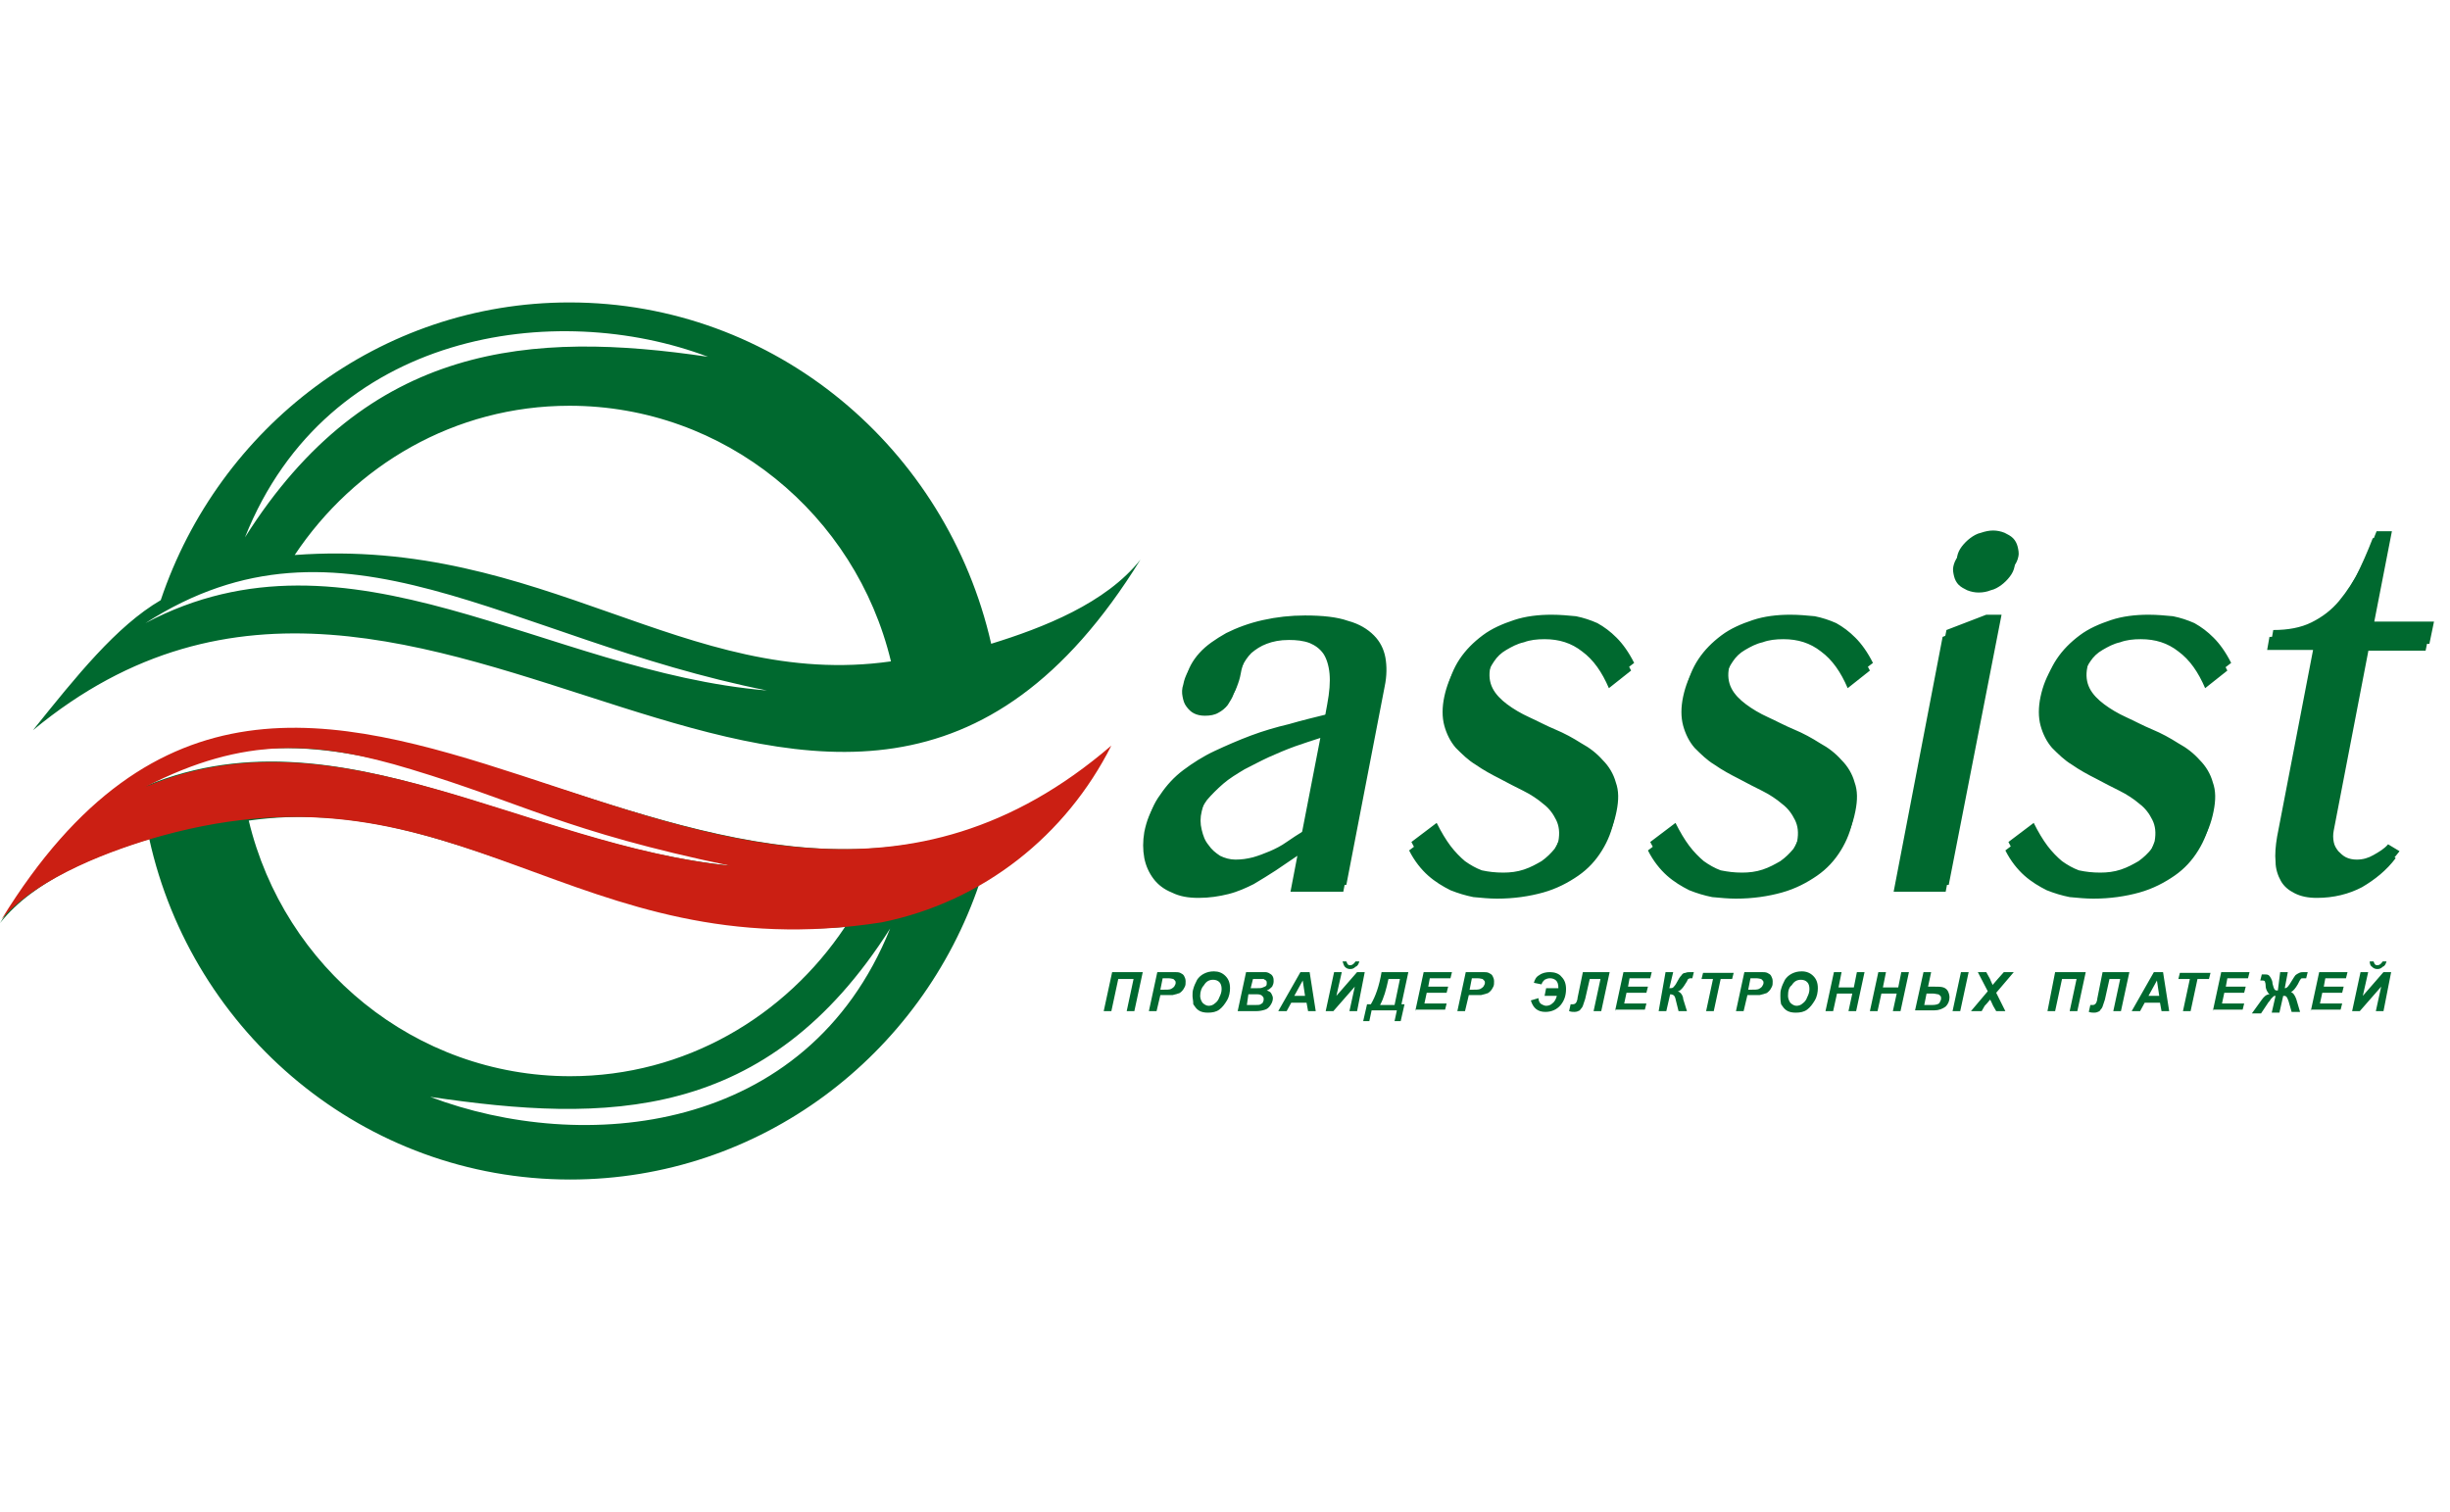 <svg width="81" height="50" viewBox="0 0 81 50" fill="none" xmlns="http://www.w3.org/2000/svg">
<path fill-rule="evenodd" clip-rule="evenodd" d="M36.769 32.142H37.781L37.503 33.433H37.25L37.477 32.37H36.971L36.743 33.433H36.49L36.769 32.142ZM38.237 33.433H37.983L38.262 32.142H38.793C38.895 32.142 38.97 32.142 39.021 32.167C39.072 32.193 39.122 32.218 39.148 32.269C39.173 32.319 39.198 32.37 39.198 32.446C39.198 32.522 39.198 32.572 39.173 32.623C39.148 32.674 39.122 32.724 39.072 32.775C39.046 32.8 38.996 32.851 38.945 32.851C38.895 32.876 38.844 32.876 38.768 32.901C38.717 32.901 38.641 32.901 38.54 32.901H38.363L38.237 33.433H38.237ZM38.363 32.724H38.439C38.566 32.724 38.667 32.724 38.717 32.699C38.768 32.674 38.793 32.648 38.819 32.623C38.844 32.572 38.869 32.547 38.869 32.496C38.869 32.471 38.869 32.446 38.844 32.42C38.819 32.395 38.819 32.395 38.793 32.37C38.768 32.37 38.717 32.345 38.616 32.345H38.439L38.363 32.724V32.724ZM39.426 32.927C39.426 32.851 39.426 32.775 39.451 32.699C39.477 32.598 39.527 32.496 39.578 32.395C39.628 32.319 39.704 32.243 39.806 32.193C39.907 32.142 40.008 32.117 40.135 32.117C40.286 32.117 40.413 32.167 40.514 32.269C40.615 32.37 40.666 32.496 40.666 32.674C40.666 32.8 40.641 32.952 40.565 33.078C40.489 33.205 40.413 33.306 40.312 33.382C40.21 33.458 40.084 33.483 39.932 33.483C39.806 33.483 39.704 33.458 39.628 33.407C39.552 33.357 39.502 33.281 39.451 33.205C39.451 33.078 39.426 33.003 39.426 32.927H39.426ZM39.679 32.927C39.679 33.003 39.704 33.078 39.755 33.154C39.806 33.205 39.881 33.256 39.957 33.256C40.033 33.256 40.109 33.23 40.16 33.18C40.236 33.129 40.286 33.053 40.312 32.977C40.362 32.876 40.388 32.8 40.388 32.699C40.388 32.598 40.362 32.522 40.312 32.471C40.261 32.42 40.185 32.395 40.109 32.395C39.983 32.395 39.881 32.446 39.806 32.572C39.73 32.648 39.679 32.775 39.679 32.927L39.679 32.927ZM40.919 33.433L41.197 32.142H41.627C41.729 32.142 41.779 32.142 41.83 32.142C41.88 32.142 41.956 32.167 41.982 32.193C42.032 32.218 42.058 32.243 42.083 32.294C42.108 32.345 42.108 32.395 42.108 32.446C42.108 32.522 42.083 32.572 42.058 32.623C42.007 32.674 41.956 32.724 41.88 32.749C41.956 32.775 42.007 32.8 42.032 32.851C42.058 32.901 42.083 32.952 42.083 33.003C42.083 33.078 42.058 33.154 42.007 33.23C41.956 33.306 41.906 33.357 41.83 33.382C41.754 33.407 41.653 33.433 41.526 33.433H40.919L40.919 33.433ZM41.349 32.674H41.552C41.653 32.674 41.703 32.674 41.754 32.648C41.805 32.623 41.83 32.623 41.855 32.598C41.88 32.572 41.88 32.547 41.88 32.496C41.88 32.471 41.88 32.446 41.855 32.42C41.83 32.395 41.805 32.395 41.779 32.37C41.754 32.37 41.703 32.37 41.627 32.37H41.425L41.349 32.674H41.349ZM41.223 33.23H41.476C41.577 33.23 41.653 33.23 41.678 33.205C41.703 33.18 41.754 33.18 41.754 33.129C41.779 33.104 41.779 33.053 41.779 33.028C41.779 32.977 41.754 32.952 41.729 32.927C41.703 32.901 41.653 32.876 41.577 32.876H41.273L41.223 33.23V33.23ZM43.196 33.154H42.69L42.538 33.433H42.26L42.994 32.142H43.298L43.5 33.433H43.247L43.196 33.154H43.196ZM43.146 32.927L43.07 32.42L42.791 32.927H43.146H43.146ZM44.107 32.142H44.361L44.183 32.927L44.867 32.142H45.12L44.867 33.433H44.614L44.791 32.623L44.082 33.433H43.829L44.107 32.142ZM44.386 31.788H44.512C44.538 31.838 44.538 31.864 44.563 31.889C44.588 31.914 44.614 31.914 44.639 31.914C44.715 31.914 44.765 31.864 44.816 31.788H44.943C44.917 31.864 44.892 31.94 44.816 31.965C44.765 32.016 44.715 32.041 44.639 32.041C44.563 32.041 44.512 32.016 44.462 31.965C44.436 31.94 44.411 31.864 44.386 31.788ZM45.676 32.142C45.6 32.598 45.474 32.952 45.322 33.205H45.196L45.069 33.762H45.272L45.347 33.407H46.182L46.106 33.762H46.309L46.435 33.205H46.334L46.562 32.142H45.676V32.142ZM46.284 32.37L46.106 33.23H45.626C45.752 33.003 45.828 32.724 45.904 32.37H46.284H46.284ZM46.79 33.433L47.068 32.142H48.004L47.954 32.345H47.271L47.22 32.623H47.878L47.827 32.825H47.169L47.093 33.18H47.827L47.777 33.382H46.79V33.433H46.79ZM48.435 33.433H48.182L48.46 32.142H48.991C49.093 32.142 49.169 32.142 49.219 32.167C49.27 32.193 49.32 32.218 49.346 32.269C49.371 32.319 49.396 32.37 49.396 32.446C49.396 32.522 49.396 32.572 49.371 32.623C49.346 32.674 49.32 32.724 49.27 32.775C49.244 32.8 49.194 32.851 49.143 32.851C49.093 32.876 49.042 32.876 48.966 32.901C48.915 32.901 48.84 32.901 48.738 32.901H48.561L48.435 33.433H48.435ZM48.587 32.724H48.662C48.789 32.724 48.89 32.724 48.941 32.699C48.991 32.674 49.017 32.648 49.042 32.623C49.067 32.572 49.093 32.547 49.093 32.496C49.093 32.471 49.093 32.446 49.067 32.42C49.042 32.395 49.042 32.395 49.017 32.37C48.991 32.37 48.941 32.345 48.84 32.345H48.662L48.587 32.724V32.724ZM51.117 32.674H51.522C51.522 32.547 51.497 32.471 51.446 32.42C51.395 32.37 51.319 32.345 51.243 32.345C51.168 32.345 51.117 32.37 51.066 32.395C51.016 32.446 50.99 32.471 50.965 32.547L50.712 32.496C50.737 32.395 50.788 32.294 50.889 32.243C50.99 32.167 51.117 32.142 51.243 32.142C51.395 32.142 51.547 32.193 51.623 32.294C51.724 32.395 51.775 32.522 51.775 32.699C51.775 32.901 51.724 33.078 51.598 33.23C51.471 33.382 51.294 33.458 51.092 33.458C50.839 33.458 50.687 33.331 50.611 33.078L50.864 33.003C50.864 33.104 50.915 33.18 50.965 33.205C51.016 33.23 51.066 33.256 51.117 33.256C51.193 33.256 51.269 33.23 51.319 33.18C51.395 33.129 51.446 33.028 51.471 32.927H51.066L51.117 32.674V32.674ZM52.332 32.142H53.217L52.939 33.433H52.686L52.914 32.37H52.559L52.408 33.028C52.382 33.104 52.357 33.18 52.332 33.256C52.306 33.331 52.256 33.357 52.23 33.407C52.18 33.433 52.129 33.458 52.053 33.458C52.003 33.458 51.952 33.458 51.876 33.433L51.927 33.205C51.977 33.205 52.003 33.205 52.003 33.205C52.079 33.205 52.129 33.154 52.154 33.028V33.003L52.332 32.142V32.142ZM53.395 33.433L53.673 32.142H54.609L54.559 32.345H53.875L53.825 32.623H54.483L54.432 32.825H53.774L53.698 33.18H54.432L54.381 33.382H53.395V33.433V33.433ZM55.065 32.142H55.318L55.191 32.674C55.242 32.674 55.292 32.674 55.318 32.648C55.343 32.623 55.394 32.572 55.444 32.471C55.495 32.37 55.545 32.294 55.596 32.243C55.621 32.193 55.672 32.167 55.723 32.167C55.773 32.142 55.824 32.142 55.925 32.142H56.001L55.95 32.345H55.9C55.874 32.345 55.849 32.345 55.824 32.37C55.798 32.37 55.798 32.395 55.773 32.446C55.697 32.572 55.647 32.648 55.596 32.699C55.545 32.749 55.52 32.775 55.469 32.775C55.545 32.8 55.621 32.876 55.647 33.003V33.028L55.773 33.433H55.495L55.394 33.028C55.394 33.028 55.394 33.003 55.368 32.952C55.343 32.901 55.292 32.876 55.217 32.876L55.09 33.433H54.837L55.065 32.142V32.142ZM56.659 33.433H56.406L56.634 32.37H56.254L56.305 32.167H57.317L57.266 32.37H56.887L56.659 33.433ZM57.646 33.433H57.393L57.671 32.142H58.203C58.304 32.142 58.38 32.142 58.43 32.167C58.481 32.193 58.532 32.218 58.557 32.269C58.582 32.319 58.607 32.37 58.607 32.446C58.607 32.522 58.607 32.572 58.582 32.623C58.557 32.674 58.532 32.724 58.481 32.775C58.456 32.8 58.405 32.851 58.354 32.851C58.304 32.876 58.253 32.876 58.177 32.901C58.127 32.901 58.051 32.901 57.95 32.901H57.772L57.646 33.433V33.433ZM57.798 32.724H57.873C58 32.724 58.101 32.724 58.152 32.699C58.203 32.674 58.228 32.648 58.253 32.623C58.278 32.572 58.304 32.547 58.304 32.496C58.304 32.471 58.304 32.446 58.278 32.42C58.253 32.395 58.253 32.395 58.228 32.37C58.203 32.37 58.152 32.345 58.051 32.345H57.873L57.798 32.724V32.724ZM58.861 32.927C58.861 32.851 58.861 32.775 58.886 32.699C58.911 32.598 58.962 32.496 59.012 32.395C59.063 32.319 59.139 32.243 59.24 32.193C59.341 32.142 59.443 32.117 59.569 32.117C59.721 32.117 59.847 32.167 59.949 32.269C60.05 32.37 60.1 32.496 60.1 32.674C60.1 32.8 60.075 32.952 59.999 33.078C59.923 33.205 59.847 33.306 59.746 33.382C59.645 33.458 59.518 33.483 59.367 33.483C59.24 33.483 59.139 33.458 59.063 33.407C58.987 33.357 58.936 33.281 58.886 33.205C58.861 33.078 58.861 33.003 58.861 32.927H58.861ZM59.114 32.927C59.114 33.003 59.139 33.078 59.189 33.154C59.24 33.205 59.316 33.256 59.392 33.256C59.468 33.256 59.544 33.23 59.594 33.18C59.67 33.129 59.721 33.053 59.746 32.977C59.797 32.876 59.822 32.8 59.822 32.699C59.822 32.598 59.797 32.522 59.746 32.471C59.696 32.42 59.62 32.395 59.544 32.395C59.417 32.395 59.316 32.446 59.24 32.572C59.139 32.648 59.114 32.775 59.114 32.927L59.114 32.927ZM61.239 32.851H60.733L60.606 33.433H60.353L60.632 32.142H60.885L60.784 32.648H61.29L61.391 32.142H61.644L61.366 33.433H61.113L61.239 32.851ZM62.707 32.851H62.201L62.074 33.433H61.821L62.1 32.142H62.353L62.251 32.648H62.758L62.859 32.142H63.112L62.833 33.433H62.58L62.707 32.851ZM64.832 32.142H65.086L64.807 33.433H64.554L64.832 32.142ZM63.593 32.142H63.846L63.744 32.623H63.947C64.073 32.623 64.175 32.623 64.251 32.648C64.326 32.674 64.377 32.724 64.402 32.775C64.428 32.825 64.453 32.901 64.453 32.977C64.453 33.104 64.402 33.205 64.326 33.281C64.225 33.357 64.099 33.407 63.947 33.407H63.314L63.593 32.142V32.142ZM63.618 33.23H63.871C63.998 33.23 64.099 33.205 64.124 33.154C64.149 33.104 64.175 33.053 64.175 33.028C64.175 32.977 64.175 32.952 64.149 32.927C64.124 32.901 64.099 32.876 64.073 32.876C64.048 32.876 63.972 32.851 63.896 32.851H63.694L63.618 33.23H63.618ZM65.516 33.433H65.162L65.718 32.775L65.389 32.142H65.668L65.794 32.37C65.794 32.37 65.819 32.446 65.87 32.547V32.572C65.946 32.496 65.997 32.42 66.047 32.37L66.25 32.142H66.579L65.997 32.825L66.3 33.433H65.997L65.895 33.256C65.845 33.154 65.819 33.078 65.794 33.053C65.769 33.078 65.718 33.154 65.617 33.256L65.516 33.433V33.433ZM67.945 32.142H68.957L68.679 33.433H68.426L68.654 32.37H68.173L67.945 33.433H67.692L67.945 32.142ZM69.514 32.142H70.4L70.121 33.433H69.868L70.096 32.37H69.742L69.59 33.053C69.565 33.129 69.539 33.205 69.514 33.281C69.489 33.357 69.438 33.382 69.413 33.433C69.362 33.458 69.312 33.483 69.236 33.483C69.185 33.483 69.134 33.483 69.058 33.458L69.109 33.23C69.16 33.23 69.185 33.23 69.185 33.23C69.261 33.23 69.312 33.18 69.337 33.053V33.028L69.514 32.142ZM71.412 33.154H70.906L70.754 33.433H70.476L71.21 32.142H71.513L71.716 33.433H71.463L71.412 33.154ZM71.387 32.927L71.311 32.42L71.032 32.927H71.387V32.927ZM72.424 33.433H72.171L72.399 32.37H72.019L72.07 32.167H73.082L73.031 32.37H72.652L72.424 33.433ZM73.158 33.433L73.436 32.142H74.373L74.322 32.345H73.639L73.588 32.623H74.246L74.195 32.825H73.538L73.462 33.18H74.195L74.145 33.382H73.158V33.433H73.158ZM75.385 32.142H75.638L75.537 32.674C75.587 32.674 75.613 32.648 75.638 32.623C75.663 32.598 75.714 32.522 75.79 32.395C75.84 32.319 75.866 32.269 75.891 32.243C75.916 32.218 75.967 32.193 76.017 32.167C76.068 32.142 76.119 32.142 76.195 32.142C76.22 32.142 76.271 32.142 76.296 32.142L76.245 32.345C76.22 32.345 76.195 32.345 76.169 32.345C76.119 32.345 76.068 32.345 76.068 32.37C76.043 32.395 76.017 32.446 75.967 32.547C75.891 32.674 75.815 32.775 75.739 32.8C75.815 32.825 75.866 32.901 75.916 33.028L76.043 33.458H75.764L75.663 33.104C75.638 33.028 75.613 32.977 75.587 32.952C75.562 32.927 75.537 32.927 75.486 32.927L75.36 33.483H75.106L75.233 32.927C75.208 32.927 75.182 32.927 75.157 32.952C75.132 32.977 75.106 33.003 75.081 33.028L75.031 33.104L75.005 33.129L74.752 33.509H74.449L74.778 33.053C74.853 32.952 74.929 32.876 75.031 32.876C75.005 32.851 74.98 32.825 74.955 32.775C74.929 32.724 74.904 32.674 74.904 32.572C74.904 32.496 74.879 32.471 74.879 32.446C74.853 32.42 74.828 32.42 74.803 32.42C74.778 32.42 74.778 32.42 74.727 32.42L74.778 32.218C74.803 32.218 74.828 32.218 74.853 32.218C74.929 32.218 74.955 32.218 75.005 32.243C75.031 32.269 75.056 32.294 75.081 32.345C75.106 32.395 75.132 32.446 75.132 32.522C75.157 32.623 75.182 32.699 75.208 32.724C75.233 32.749 75.258 32.749 75.284 32.749C75.284 32.749 75.284 32.749 75.309 32.749L75.385 32.142V32.142ZM76.397 33.433L76.675 32.142H77.612L77.561 32.345H76.878L76.827 32.623H77.485L77.435 32.825H76.777L76.701 33.18H77.435L77.384 33.382H76.397V33.433H76.397ZM78.042 32.142H78.295L78.118 32.927L78.801 32.142H79.054L78.801 33.433H78.548L78.725 32.623L78.017 33.433H77.764L78.042 32.142ZM78.346 31.788H78.472C78.497 31.838 78.497 31.864 78.523 31.889C78.548 31.914 78.573 31.914 78.599 31.914C78.675 31.914 78.725 31.864 78.776 31.788H78.902C78.877 31.864 78.852 31.94 78.776 31.965C78.725 32.016 78.675 32.041 78.599 32.041C78.523 32.041 78.472 32.016 78.421 31.965C78.371 31.94 78.346 31.864 78.346 31.788V31.788Z" fill="#00692F"/>
<path fill-rule="evenodd" clip-rule="evenodd" d="M44.411 29.485H42.665L42.893 28.296C42.665 28.448 42.412 28.625 42.184 28.777C41.956 28.928 41.703 29.08 41.45 29.232C41.197 29.359 40.919 29.485 40.615 29.561C40.312 29.637 39.983 29.688 39.628 29.688C39.274 29.688 38.996 29.637 38.743 29.511C38.49 29.409 38.287 29.257 38.135 29.055C37.983 28.852 37.882 28.625 37.832 28.372C37.781 28.093 37.781 27.815 37.832 27.511C37.908 27.132 38.034 26.803 38.262 26.499C38.464 26.195 38.717 25.917 39.021 25.689C39.325 25.462 39.679 25.234 40.059 25.057C40.438 24.88 40.843 24.703 41.248 24.551C41.653 24.399 42.083 24.272 42.513 24.171C42.943 24.044 43.373 23.943 43.778 23.842L43.88 23.285C43.956 22.881 43.981 22.552 43.956 22.273C43.93 21.995 43.854 21.767 43.753 21.615C43.627 21.438 43.475 21.337 43.298 21.261C43.095 21.185 42.867 21.16 42.614 21.16C42.311 21.16 42.083 21.21 41.88 21.286C41.678 21.362 41.526 21.463 41.374 21.59C41.248 21.716 41.147 21.868 41.071 22.02C40.995 22.172 40.944 22.349 40.919 22.501C40.894 22.653 40.843 22.805 40.792 22.931C40.742 23.083 40.666 23.184 40.59 23.311C40.514 23.412 40.388 23.513 40.286 23.564C40.16 23.64 40.008 23.665 39.831 23.665C39.704 23.665 39.578 23.64 39.477 23.589C39.375 23.538 39.299 23.462 39.224 23.361C39.148 23.26 39.122 23.159 39.097 23.032C39.072 22.906 39.072 22.779 39.122 22.627C39.173 22.349 39.325 22.071 39.552 21.818C39.78 21.565 40.084 21.362 40.438 21.16C40.792 20.983 41.197 20.831 41.653 20.73C42.108 20.628 42.564 20.578 43.045 20.578C43.627 20.578 44.107 20.628 44.462 20.755C44.841 20.856 45.12 21.033 45.322 21.236C45.525 21.438 45.651 21.691 45.702 21.97C45.752 22.248 45.752 22.577 45.676 22.931L44.411 29.485L44.411 29.485ZM43.652 24.399C43.399 24.475 43.12 24.576 42.817 24.677C42.538 24.778 42.235 24.905 41.956 25.031C41.678 25.158 41.4 25.31 41.147 25.436C40.894 25.588 40.641 25.74 40.438 25.917C40.236 26.094 40.059 26.271 39.907 26.448C39.755 26.651 39.679 26.828 39.628 27.03C39.578 27.233 39.578 27.435 39.628 27.638C39.679 27.84 39.73 27.992 39.856 28.144C39.957 28.296 40.084 28.397 40.236 28.498C40.388 28.574 40.565 28.625 40.742 28.625C40.944 28.625 41.121 28.599 41.324 28.549C41.501 28.498 41.703 28.422 41.88 28.346C42.058 28.27 42.26 28.169 42.437 28.043C42.614 27.916 42.817 27.815 43.019 27.663L43.652 24.399H43.652ZM49.599 29.08C49.826 29.08 50.054 29.055 50.282 28.979C50.484 28.903 50.687 28.802 50.864 28.701C51.041 28.574 51.168 28.448 51.294 28.296C51.395 28.144 51.471 27.967 51.522 27.815C51.572 27.537 51.547 27.309 51.446 27.107C51.345 26.904 51.218 26.727 51.016 26.575C50.839 26.423 50.611 26.271 50.358 26.145C50.105 26.018 49.852 25.892 49.573 25.74C49.32 25.613 49.042 25.462 48.789 25.285C48.536 25.133 48.333 24.93 48.131 24.728C47.954 24.525 47.827 24.272 47.751 23.994C47.675 23.715 47.675 23.387 47.751 23.032C47.827 22.678 47.954 22.349 48.156 22.045C48.359 21.742 48.612 21.489 48.915 21.261C49.219 21.033 49.573 20.881 49.953 20.755C50.333 20.628 50.763 20.578 51.193 20.578C51.471 20.578 51.75 20.603 52.003 20.628C52.256 20.679 52.483 20.755 52.711 20.856C52.939 20.983 53.141 21.134 53.344 21.337C53.546 21.539 53.749 21.818 53.926 22.172L53.192 22.754C52.964 22.223 52.686 21.818 52.306 21.539C51.952 21.261 51.547 21.134 51.066 21.134C50.813 21.134 50.586 21.16 50.383 21.236C50.155 21.286 49.978 21.387 49.801 21.489C49.624 21.59 49.498 21.716 49.396 21.868C49.295 22.02 49.219 22.147 49.194 22.324C49.143 22.577 49.169 22.805 49.27 23.007C49.371 23.209 49.548 23.387 49.751 23.538C49.953 23.69 50.206 23.842 50.484 23.969C50.763 24.095 51.041 24.247 51.345 24.373C51.648 24.5 51.927 24.652 52.205 24.829C52.483 24.981 52.711 25.158 52.914 25.386C53.116 25.588 53.268 25.841 53.344 26.119C53.445 26.398 53.445 26.702 53.369 27.081C53.293 27.461 53.167 27.79 52.964 28.119C52.762 28.448 52.509 28.726 52.18 28.954C51.851 29.181 51.471 29.384 51.016 29.511C50.56 29.637 50.054 29.713 49.497 29.713C49.244 29.713 48.991 29.688 48.713 29.662C48.46 29.612 48.207 29.536 47.954 29.435C47.701 29.308 47.448 29.156 47.22 28.954C46.992 28.751 46.764 28.473 46.587 28.119L47.422 27.486C47.574 27.79 47.726 28.043 47.878 28.245C48.03 28.448 48.207 28.625 48.359 28.751C48.536 28.878 48.713 28.979 48.915 29.055C49.118 29.03 49.346 29.08 49.599 29.08H49.599ZM57.494 29.08C57.722 29.08 57.95 29.055 58.177 28.979C58.405 28.903 58.582 28.802 58.759 28.701C58.936 28.574 59.063 28.448 59.189 28.296C59.291 28.144 59.367 27.967 59.417 27.815C59.468 27.537 59.443 27.309 59.341 27.107C59.24 26.904 59.114 26.727 58.911 26.575C58.734 26.423 58.506 26.271 58.253 26.145C58 26.018 57.747 25.892 57.469 25.74C57.216 25.613 56.937 25.462 56.684 25.285C56.431 25.133 56.229 24.93 56.026 24.728C55.849 24.525 55.723 24.272 55.647 23.994C55.571 23.715 55.571 23.387 55.647 23.032C55.723 22.678 55.849 22.349 56.052 22.045C56.254 21.742 56.507 21.489 56.811 21.261C57.114 21.033 57.469 20.881 57.848 20.755C58.228 20.628 58.658 20.578 59.088 20.578C59.367 20.578 59.645 20.603 59.898 20.628C60.151 20.679 60.379 20.755 60.606 20.856C60.834 20.983 61.037 21.134 61.239 21.337C61.442 21.539 61.644 21.818 61.821 22.172L61.087 22.754C60.86 22.223 60.581 21.818 60.202 21.539C59.847 21.261 59.443 21.134 58.962 21.134C58.709 21.134 58.481 21.16 58.278 21.236C58.051 21.286 57.873 21.387 57.696 21.489C57.519 21.59 57.393 21.716 57.291 21.868C57.19 22.02 57.114 22.147 57.089 22.324C57.038 22.577 57.064 22.805 57.165 23.007C57.266 23.209 57.443 23.387 57.646 23.538C57.848 23.69 58.101 23.842 58.38 23.969C58.658 24.095 58.936 24.247 59.24 24.373C59.544 24.5 59.822 24.652 60.1 24.829C60.379 24.981 60.606 25.158 60.809 25.386C61.011 25.588 61.163 25.841 61.239 26.119C61.34 26.398 61.34 26.702 61.264 27.081C61.188 27.461 61.062 27.79 60.86 28.119C60.657 28.448 60.404 28.726 60.075 28.954C59.746 29.181 59.367 29.384 58.911 29.511C58.456 29.637 57.95 29.713 57.393 29.713C57.14 29.713 56.887 29.688 56.608 29.662C56.355 29.612 56.102 29.536 55.849 29.435C55.596 29.308 55.343 29.156 55.115 28.954C54.888 28.751 54.66 28.473 54.483 28.119L55.318 27.486C55.469 27.79 55.621 28.043 55.773 28.245C55.925 28.448 56.102 28.625 56.254 28.751C56.431 28.878 56.608 28.979 56.811 29.055C57.013 29.03 57.241 29.08 57.494 29.08H57.494ZM64.225 21.058L65.541 20.552H66.047L64.326 29.485H62.606L64.225 21.058H64.225ZM69.312 29.08C69.539 29.08 69.767 29.055 69.995 28.979C70.197 28.903 70.4 28.802 70.577 28.701C70.754 28.574 70.88 28.448 71.007 28.296C71.108 28.144 71.184 27.967 71.235 27.815C71.285 27.537 71.26 27.309 71.159 27.107C71.058 26.904 70.931 26.727 70.729 26.575C70.552 26.423 70.324 26.271 70.071 26.145C69.818 26.018 69.565 25.892 69.286 25.74C69.033 25.613 68.755 25.462 68.502 25.285C68.249 25.133 68.046 24.93 67.844 24.728C67.667 24.525 67.54 24.272 67.464 23.994C67.388 23.715 67.388 23.387 67.464 23.032C67.54 22.678 67.667 22.349 67.869 22.045C68.072 21.742 68.325 21.489 68.628 21.261C68.932 21.033 69.286 20.881 69.666 20.755C70.045 20.628 70.476 20.578 70.906 20.578C71.184 20.578 71.463 20.603 71.716 20.628C71.969 20.679 72.196 20.755 72.424 20.856C72.652 20.983 72.854 21.134 73.057 21.337C73.259 21.539 73.462 21.818 73.639 22.172L72.905 22.754C72.677 22.223 72.399 21.818 72.019 21.539C71.665 21.261 71.26 21.134 70.779 21.134C70.526 21.134 70.299 21.16 70.096 21.236C69.868 21.286 69.691 21.387 69.514 21.489C69.337 21.59 69.21 21.716 69.109 21.868C69.008 22.02 68.932 22.147 68.907 22.324C68.856 22.577 68.881 22.805 68.983 23.007C69.084 23.209 69.261 23.387 69.463 23.538C69.666 23.69 69.919 23.842 70.197 23.969C70.476 24.095 70.754 24.247 71.058 24.373C71.361 24.5 71.64 24.652 71.918 24.829C72.196 24.981 72.424 25.158 72.627 25.386C72.829 25.588 72.981 25.841 73.057 26.119C73.158 26.398 73.158 26.702 73.082 27.081C73.006 27.461 72.88 27.79 72.677 28.119C72.475 28.448 72.222 28.726 71.893 28.954C71.564 29.181 71.184 29.384 70.729 29.511C70.273 29.637 69.767 29.713 69.21 29.713C68.957 29.713 68.704 29.688 68.426 29.662C68.173 29.612 67.92 29.536 67.667 29.435C67.414 29.308 67.161 29.156 66.933 28.954C66.705 28.751 66.477 28.473 66.3 28.119L67.135 27.486C67.287 27.79 67.439 28.043 67.591 28.245C67.743 28.448 67.92 28.625 68.072 28.751C68.249 28.878 68.426 28.979 68.628 29.055C68.831 29.03 69.058 29.08 69.312 29.08H69.312ZM79.206 28.372C78.902 28.777 78.523 29.08 78.093 29.333C77.662 29.561 77.156 29.688 76.6 29.688C76.296 29.688 76.068 29.637 75.866 29.536C75.663 29.435 75.511 29.308 75.41 29.131C75.309 28.954 75.233 28.726 75.233 28.498C75.208 28.245 75.233 27.967 75.284 27.663L76.473 21.489H74.955L75.031 21.058C75.511 21.058 75.942 20.983 76.296 20.805C76.65 20.628 76.954 20.401 77.207 20.097C77.46 19.793 77.688 19.439 77.89 19.059C78.093 18.654 78.27 18.25 78.447 17.794H78.953L78.371 20.78H80.345L80.193 21.514H78.219L77.03 27.689C77.004 27.815 77.004 27.942 77.03 28.043C77.055 28.169 77.106 28.245 77.182 28.346C77.257 28.422 77.333 28.498 77.435 28.549C77.536 28.599 77.662 28.625 77.789 28.625C77.991 28.625 78.168 28.574 78.346 28.473C78.523 28.372 78.675 28.27 78.826 28.119L79.206 28.372V28.372Z" fill="#00692F"/>
<path fill-rule="evenodd" clip-rule="evenodd" d="M65.769 17.87C65.895 17.87 66.022 17.895 66.148 17.946C66.25 17.997 66.351 18.047 66.427 18.123C66.503 18.199 66.553 18.3 66.579 18.401C66.604 18.503 66.629 18.629 66.604 18.73C66.579 18.857 66.528 18.958 66.452 19.059C66.376 19.161 66.275 19.262 66.174 19.338C66.073 19.414 65.946 19.489 65.82 19.515C65.693 19.566 65.567 19.591 65.415 19.591C65.288 19.591 65.162 19.566 65.035 19.515C64.934 19.464 64.833 19.414 64.757 19.338C64.681 19.262 64.63 19.161 64.605 19.059C64.58 18.958 64.554 18.832 64.58 18.73C64.605 18.604 64.656 18.503 64.731 18.401C64.807 18.3 64.909 18.199 65.01 18.123C65.111 18.047 65.237 17.971 65.364 17.946C65.491 17.895 65.617 17.87 65.769 17.87V17.87Z" fill="#00692F"/>
<path fill-rule="evenodd" clip-rule="evenodd" d="M44.512 29.257H42.766L42.994 28.068C42.766 28.22 42.513 28.397 42.285 28.549C42.058 28.701 41.804 28.852 41.551 29.004C41.298 29.131 41.02 29.257 40.716 29.333C40.413 29.409 40.084 29.46 39.73 29.46C39.375 29.46 39.097 29.409 38.844 29.283C38.591 29.181 38.388 29.03 38.211 28.827C38.059 28.625 37.958 28.397 37.907 28.144C37.857 27.866 37.857 27.587 37.933 27.284C38.009 26.904 38.135 26.575 38.363 26.271C38.565 25.968 38.819 25.689 39.122 25.462C39.426 25.234 39.78 25.006 40.16 24.829C40.539 24.652 40.944 24.475 41.349 24.323C41.754 24.171 42.184 24.044 42.614 23.943C43.044 23.817 43.475 23.715 43.88 23.614L43.981 23.058C44.057 22.653 44.082 22.324 44.057 22.045C44.031 21.767 43.956 21.539 43.854 21.387C43.728 21.21 43.576 21.109 43.399 21.033C43.196 20.957 42.969 20.932 42.715 20.932C42.412 20.932 42.184 20.983 41.982 21.058C41.779 21.134 41.627 21.236 41.476 21.362C41.349 21.489 41.248 21.64 41.172 21.792C41.096 21.944 41.045 22.121 41.02 22.273C40.995 22.425 40.944 22.577 40.894 22.703C40.843 22.855 40.767 22.956 40.691 23.083C40.615 23.184 40.489 23.285 40.387 23.336C40.261 23.412 40.109 23.437 39.932 23.437C39.805 23.437 39.679 23.412 39.578 23.361C39.476 23.311 39.401 23.235 39.325 23.134C39.249 23.032 39.223 22.931 39.198 22.805C39.173 22.678 39.173 22.552 39.223 22.4C39.274 22.121 39.426 21.843 39.654 21.59C39.881 21.337 40.185 21.134 40.539 20.932C40.894 20.755 41.298 20.603 41.754 20.502C42.209 20.401 42.665 20.35 43.146 20.35C43.728 20.35 44.209 20.401 44.563 20.527C44.942 20.628 45.221 20.805 45.423 21.008C45.626 21.21 45.752 21.463 45.803 21.742C45.853 22.02 45.853 22.349 45.778 22.703L44.512 29.257V29.257ZM43.753 24.171C43.475 24.247 43.222 24.348 42.918 24.449C42.64 24.551 42.336 24.677 42.058 24.804C41.779 24.93 41.501 25.082 41.248 25.209C40.995 25.36 40.742 25.512 40.539 25.689C40.337 25.866 40.16 26.044 40.008 26.221C39.856 26.423 39.78 26.6 39.73 26.828C39.679 27.03 39.679 27.233 39.73 27.435C39.78 27.638 39.831 27.79 39.957 27.942C40.059 28.093 40.185 28.195 40.337 28.296C40.489 28.372 40.666 28.422 40.843 28.422C41.045 28.422 41.222 28.397 41.425 28.346C41.602 28.296 41.804 28.22 41.982 28.144C42.159 28.068 42.361 27.967 42.538 27.84C42.715 27.714 42.918 27.587 43.12 27.461L43.753 24.171L43.753 24.171ZM49.7 28.852C49.928 28.852 50.155 28.827 50.383 28.751C50.611 28.675 50.788 28.574 50.965 28.473C51.142 28.346 51.269 28.22 51.395 28.068C51.496 27.916 51.572 27.739 51.623 27.587C51.674 27.309 51.648 27.081 51.547 26.879C51.446 26.676 51.319 26.499 51.117 26.347C50.94 26.195 50.712 26.044 50.459 25.917C50.206 25.791 49.953 25.664 49.675 25.512C49.422 25.386 49.143 25.234 48.89 25.057C48.637 24.905 48.434 24.702 48.232 24.5C48.055 24.298 47.928 24.044 47.852 23.766C47.777 23.488 47.777 23.159 47.852 22.779C47.928 22.425 48.055 22.096 48.257 21.792C48.46 21.489 48.713 21.236 49.017 21.008C49.32 20.78 49.675 20.628 50.054 20.502C50.434 20.375 50.864 20.325 51.294 20.325C51.572 20.325 51.851 20.35 52.104 20.375C52.357 20.426 52.585 20.502 52.812 20.603C53.04 20.73 53.243 20.881 53.445 21.084C53.648 21.286 53.85 21.565 54.027 21.919L53.268 22.501C53.04 21.97 52.736 21.565 52.382 21.286C52.028 21.008 51.598 20.881 51.142 20.881C50.889 20.881 50.661 20.907 50.459 20.983C50.231 21.033 50.054 21.134 49.877 21.236C49.7 21.337 49.573 21.463 49.472 21.615C49.371 21.767 49.295 21.893 49.27 22.071C49.219 22.324 49.244 22.552 49.346 22.754C49.447 22.956 49.624 23.134 49.826 23.285C50.029 23.437 50.282 23.589 50.56 23.715C50.839 23.842 51.117 23.994 51.421 24.12C51.724 24.247 52.003 24.399 52.281 24.576C52.559 24.728 52.787 24.905 52.989 25.133C53.192 25.335 53.344 25.588 53.42 25.866C53.521 26.145 53.521 26.448 53.445 26.828C53.369 27.208 53.243 27.537 53.04 27.866C52.838 28.195 52.585 28.473 52.256 28.701C51.927 28.928 51.547 29.131 51.092 29.257C50.636 29.384 50.13 29.46 49.573 29.46C49.32 29.46 49.067 29.435 48.789 29.409C48.536 29.359 48.283 29.283 48.03 29.181C47.777 29.055 47.523 28.903 47.296 28.675C47.068 28.473 46.84 28.195 46.663 27.84L47.498 27.208C47.65 27.511 47.802 27.764 47.954 27.967C48.106 28.169 48.283 28.346 48.434 28.473C48.612 28.599 48.789 28.701 48.991 28.777C49.219 28.827 49.447 28.852 49.7 28.852H49.7ZM57.595 28.852C57.823 28.852 58.051 28.827 58.278 28.751C58.506 28.675 58.683 28.574 58.86 28.473C59.038 28.346 59.164 28.22 59.291 28.068C59.392 27.916 59.468 27.739 59.518 27.587C59.569 27.309 59.544 27.081 59.442 26.879C59.341 26.676 59.215 26.499 59.012 26.347C58.835 26.195 58.607 26.044 58.354 25.917C58.101 25.791 57.848 25.664 57.57 25.512C57.317 25.386 57.038 25.234 56.785 25.057C56.532 24.905 56.33 24.702 56.127 24.5C55.95 24.298 55.824 24.044 55.748 23.766C55.672 23.488 55.672 23.159 55.748 22.779C55.824 22.425 55.95 22.096 56.153 21.792C56.355 21.489 56.608 21.236 56.912 21.008C57.215 20.78 57.57 20.628 57.949 20.502C58.329 20.375 58.759 20.325 59.189 20.325C59.468 20.325 59.746 20.35 59.999 20.375C60.252 20.426 60.48 20.502 60.708 20.603C60.935 20.73 61.138 20.881 61.34 21.084C61.543 21.286 61.745 21.565 61.922 21.919L61.163 22.501C60.935 21.97 60.632 21.565 60.278 21.286C59.923 21.008 59.493 20.881 59.038 20.881C58.785 20.881 58.557 20.907 58.354 20.983C58.127 21.033 57.949 21.134 57.772 21.236C57.595 21.337 57.469 21.463 57.367 21.615C57.266 21.767 57.19 21.893 57.165 22.071C57.114 22.324 57.14 22.552 57.241 22.754C57.342 22.956 57.519 23.134 57.722 23.285C57.924 23.437 58.177 23.589 58.456 23.715C58.734 23.842 59.012 23.994 59.316 24.12C59.62 24.247 59.898 24.399 60.176 24.576C60.455 24.728 60.682 24.905 60.885 25.133C61.087 25.335 61.239 25.588 61.315 25.866C61.416 26.145 61.416 26.448 61.34 26.828C61.264 27.208 61.138 27.537 60.935 27.866C60.733 28.195 60.48 28.473 60.151 28.701C59.822 28.928 59.442 29.131 58.987 29.257C58.531 29.384 58.025 29.46 57.469 29.46C57.215 29.46 56.962 29.435 56.684 29.409C56.431 29.359 56.178 29.283 55.925 29.181C55.672 29.055 55.419 28.903 55.191 28.675C54.963 28.473 54.736 28.195 54.559 27.84L55.394 27.208C55.545 27.511 55.697 27.764 55.849 27.967C56.001 28.169 56.178 28.346 56.33 28.473C56.507 28.599 56.684 28.701 56.887 28.777C57.14 28.827 57.342 28.852 57.595 28.852H57.595ZM64.352 20.831L65.668 20.325H66.174L64.428 29.257H62.707L64.352 20.831ZM69.438 28.852C69.666 28.852 69.894 28.827 70.121 28.751C70.349 28.675 70.526 28.574 70.703 28.473C70.88 28.346 71.007 28.22 71.133 28.068C71.235 27.916 71.311 27.739 71.361 27.587C71.412 27.309 71.387 27.081 71.285 26.879C71.184 26.676 71.058 26.499 70.855 26.347C70.678 26.195 70.45 26.044 70.197 25.917C69.944 25.791 69.691 25.664 69.413 25.512C69.16 25.386 68.881 25.234 68.628 25.057C68.375 24.905 68.173 24.702 67.97 24.5C67.793 24.298 67.667 24.044 67.591 23.766C67.515 23.488 67.515 23.159 67.591 22.779C67.667 22.425 67.793 22.096 67.996 21.792C68.198 21.489 68.451 21.236 68.755 21.008C69.058 20.78 69.413 20.628 69.792 20.502C70.172 20.375 70.602 20.325 71.032 20.325C71.311 20.325 71.589 20.35 71.842 20.375C72.095 20.426 72.323 20.502 72.551 20.603C72.778 20.73 72.981 20.881 73.183 21.084C73.386 21.286 73.588 21.565 73.765 21.919L73.006 22.501C72.778 21.97 72.475 21.565 72.12 21.286C71.766 21.008 71.336 20.881 70.88 20.881C70.627 20.881 70.4 20.907 70.197 20.983C69.969 21.033 69.792 21.134 69.615 21.236C69.438 21.337 69.311 21.463 69.21 21.615C69.109 21.767 69.033 21.893 69.008 22.071C68.957 22.324 68.983 22.552 69.084 22.754C69.185 22.956 69.362 23.134 69.565 23.285C69.767 23.437 70.02 23.589 70.298 23.715C70.577 23.842 70.855 23.994 71.159 24.12C71.463 24.247 71.741 24.399 72.019 24.576C72.297 24.728 72.525 24.905 72.728 25.133C72.93 25.335 73.082 25.588 73.158 25.866C73.259 26.145 73.259 26.448 73.183 26.828C73.107 27.208 72.981 27.537 72.778 27.866C72.576 28.195 72.323 28.473 71.994 28.701C71.665 28.928 71.285 29.131 70.83 29.257C70.374 29.384 69.868 29.46 69.311 29.46C69.058 29.46 68.805 29.435 68.527 29.409C68.274 29.359 68.021 29.283 67.768 29.181C67.515 29.055 67.262 28.903 67.034 28.675C66.806 28.473 66.579 28.195 66.401 27.84L67.237 27.208C67.388 27.511 67.54 27.764 67.692 27.967C67.844 28.169 68.021 28.346 68.173 28.473C68.35 28.599 68.527 28.701 68.73 28.777C68.957 28.827 69.185 28.852 69.438 28.852V28.852ZM79.332 28.144C79.029 28.549 78.649 28.852 78.219 29.106C77.789 29.333 77.283 29.46 76.726 29.46C76.422 29.46 76.195 29.409 75.992 29.308C75.79 29.207 75.638 29.08 75.537 28.903C75.435 28.726 75.359 28.498 75.359 28.27C75.334 28.017 75.359 27.739 75.41 27.435L76.6 21.261H75.081L75.157 20.831C75.638 20.831 76.068 20.755 76.422 20.578C76.777 20.401 77.08 20.173 77.333 19.869C77.586 19.565 77.814 19.211 78.017 18.832C78.219 18.427 78.396 18.022 78.573 17.566H79.079L78.497 20.552H80.471L80.319 21.286H78.346L77.156 27.461C77.131 27.587 77.131 27.714 77.156 27.84C77.181 27.967 77.232 28.043 77.308 28.144C77.384 28.22 77.46 28.296 77.561 28.346C77.662 28.397 77.789 28.422 77.915 28.422C78.118 28.422 78.295 28.372 78.472 28.27C78.649 28.169 78.826 28.068 78.953 27.916L79.332 28.144V28.144ZM18.827 10C25.634 10 31.303 14.833 32.77 21.286C34.491 20.755 36.566 19.945 37.705 18.503C27.634 34.799 14.171 13.315 1.088 24.146C2.531 22.349 3.846 20.704 5.314 19.844C7.237 14.125 12.552 10 18.827 10V10ZM29.456 21.868C28.291 17.01 23.964 13.416 18.827 13.416C15.031 13.416 11.716 15.39 9.743 18.351C17.942 17.744 22.674 22.83 29.456 21.868ZM18.852 39C25.128 39 30.468 34.901 32.391 29.181C33.859 28.321 35.175 26.676 36.617 24.88C23.509 35.71 10.046 14.201 0 30.523C1.139 29.08 3.214 28.27 4.935 27.739C6.352 34.167 12.045 39 18.852 39V39ZM8.224 27.132C9.388 31.99 13.716 35.584 18.852 35.584C22.648 35.584 25.963 33.61 27.937 30.649C19.738 31.282 15.031 26.17 8.224 27.132ZM4.808 20.603C11.539 17.035 18.043 22.223 25.356 22.83C16.727 21.109 11.312 16.428 4.808 20.603ZM3.897 26.423C10.628 22.855 17.132 28.043 24.445 28.65C15.816 26.929 10.4 22.248 3.897 26.423V26.423ZM14.222 36.267C19.232 38.165 26.672 37.558 29.43 30.7C25.356 37.127 20.042 37.127 14.222 36.267ZM23.407 11.797C18.397 9.899 10.831 10.911 8.098 17.769C12.172 11.316 17.587 10.936 23.407 11.797ZM65.895 17.541C66.022 17.541 66.148 17.566 66.275 17.617C66.376 17.668 66.477 17.718 66.553 17.794C66.629 17.87 66.68 17.971 66.705 18.072C66.73 18.174 66.756 18.3 66.73 18.401C66.705 18.528 66.654 18.629 66.579 18.73C66.503 18.832 66.401 18.933 66.3 19.009C66.199 19.085 66.072 19.161 65.946 19.186C65.819 19.236 65.693 19.262 65.541 19.262C65.415 19.262 65.288 19.236 65.161 19.186C65.06 19.135 64.959 19.085 64.883 19.009C64.807 18.933 64.757 18.832 64.731 18.73C64.706 18.629 64.681 18.503 64.706 18.401C64.731 18.275 64.782 18.174 64.858 18.072C64.934 17.971 65.035 17.87 65.136 17.794C65.237 17.718 65.364 17.642 65.49 17.617C65.642 17.566 65.769 17.541 65.895 17.541V17.541Z" fill="#00692F"/>
<path fill-rule="evenodd" clip-rule="evenodd" d="M29.152 30.497C18.954 32.092 15.234 24.905 5.339 27.638C3.796 28.068 1.265 28.979 0.051 30.396C10.148 13.973 23.509 36.039 36.743 24.652C35.251 27.613 32.517 29.814 29.152 30.497V30.497ZM13.589 25.436C10.502 24.5 8.098 24.323 4.808 26.018C11.109 23.361 17.461 27.942 24.141 28.625C18.675 27.486 17.284 26.55 13.589 25.436V25.436Z" fill="#CB1F13"/>
</svg>
